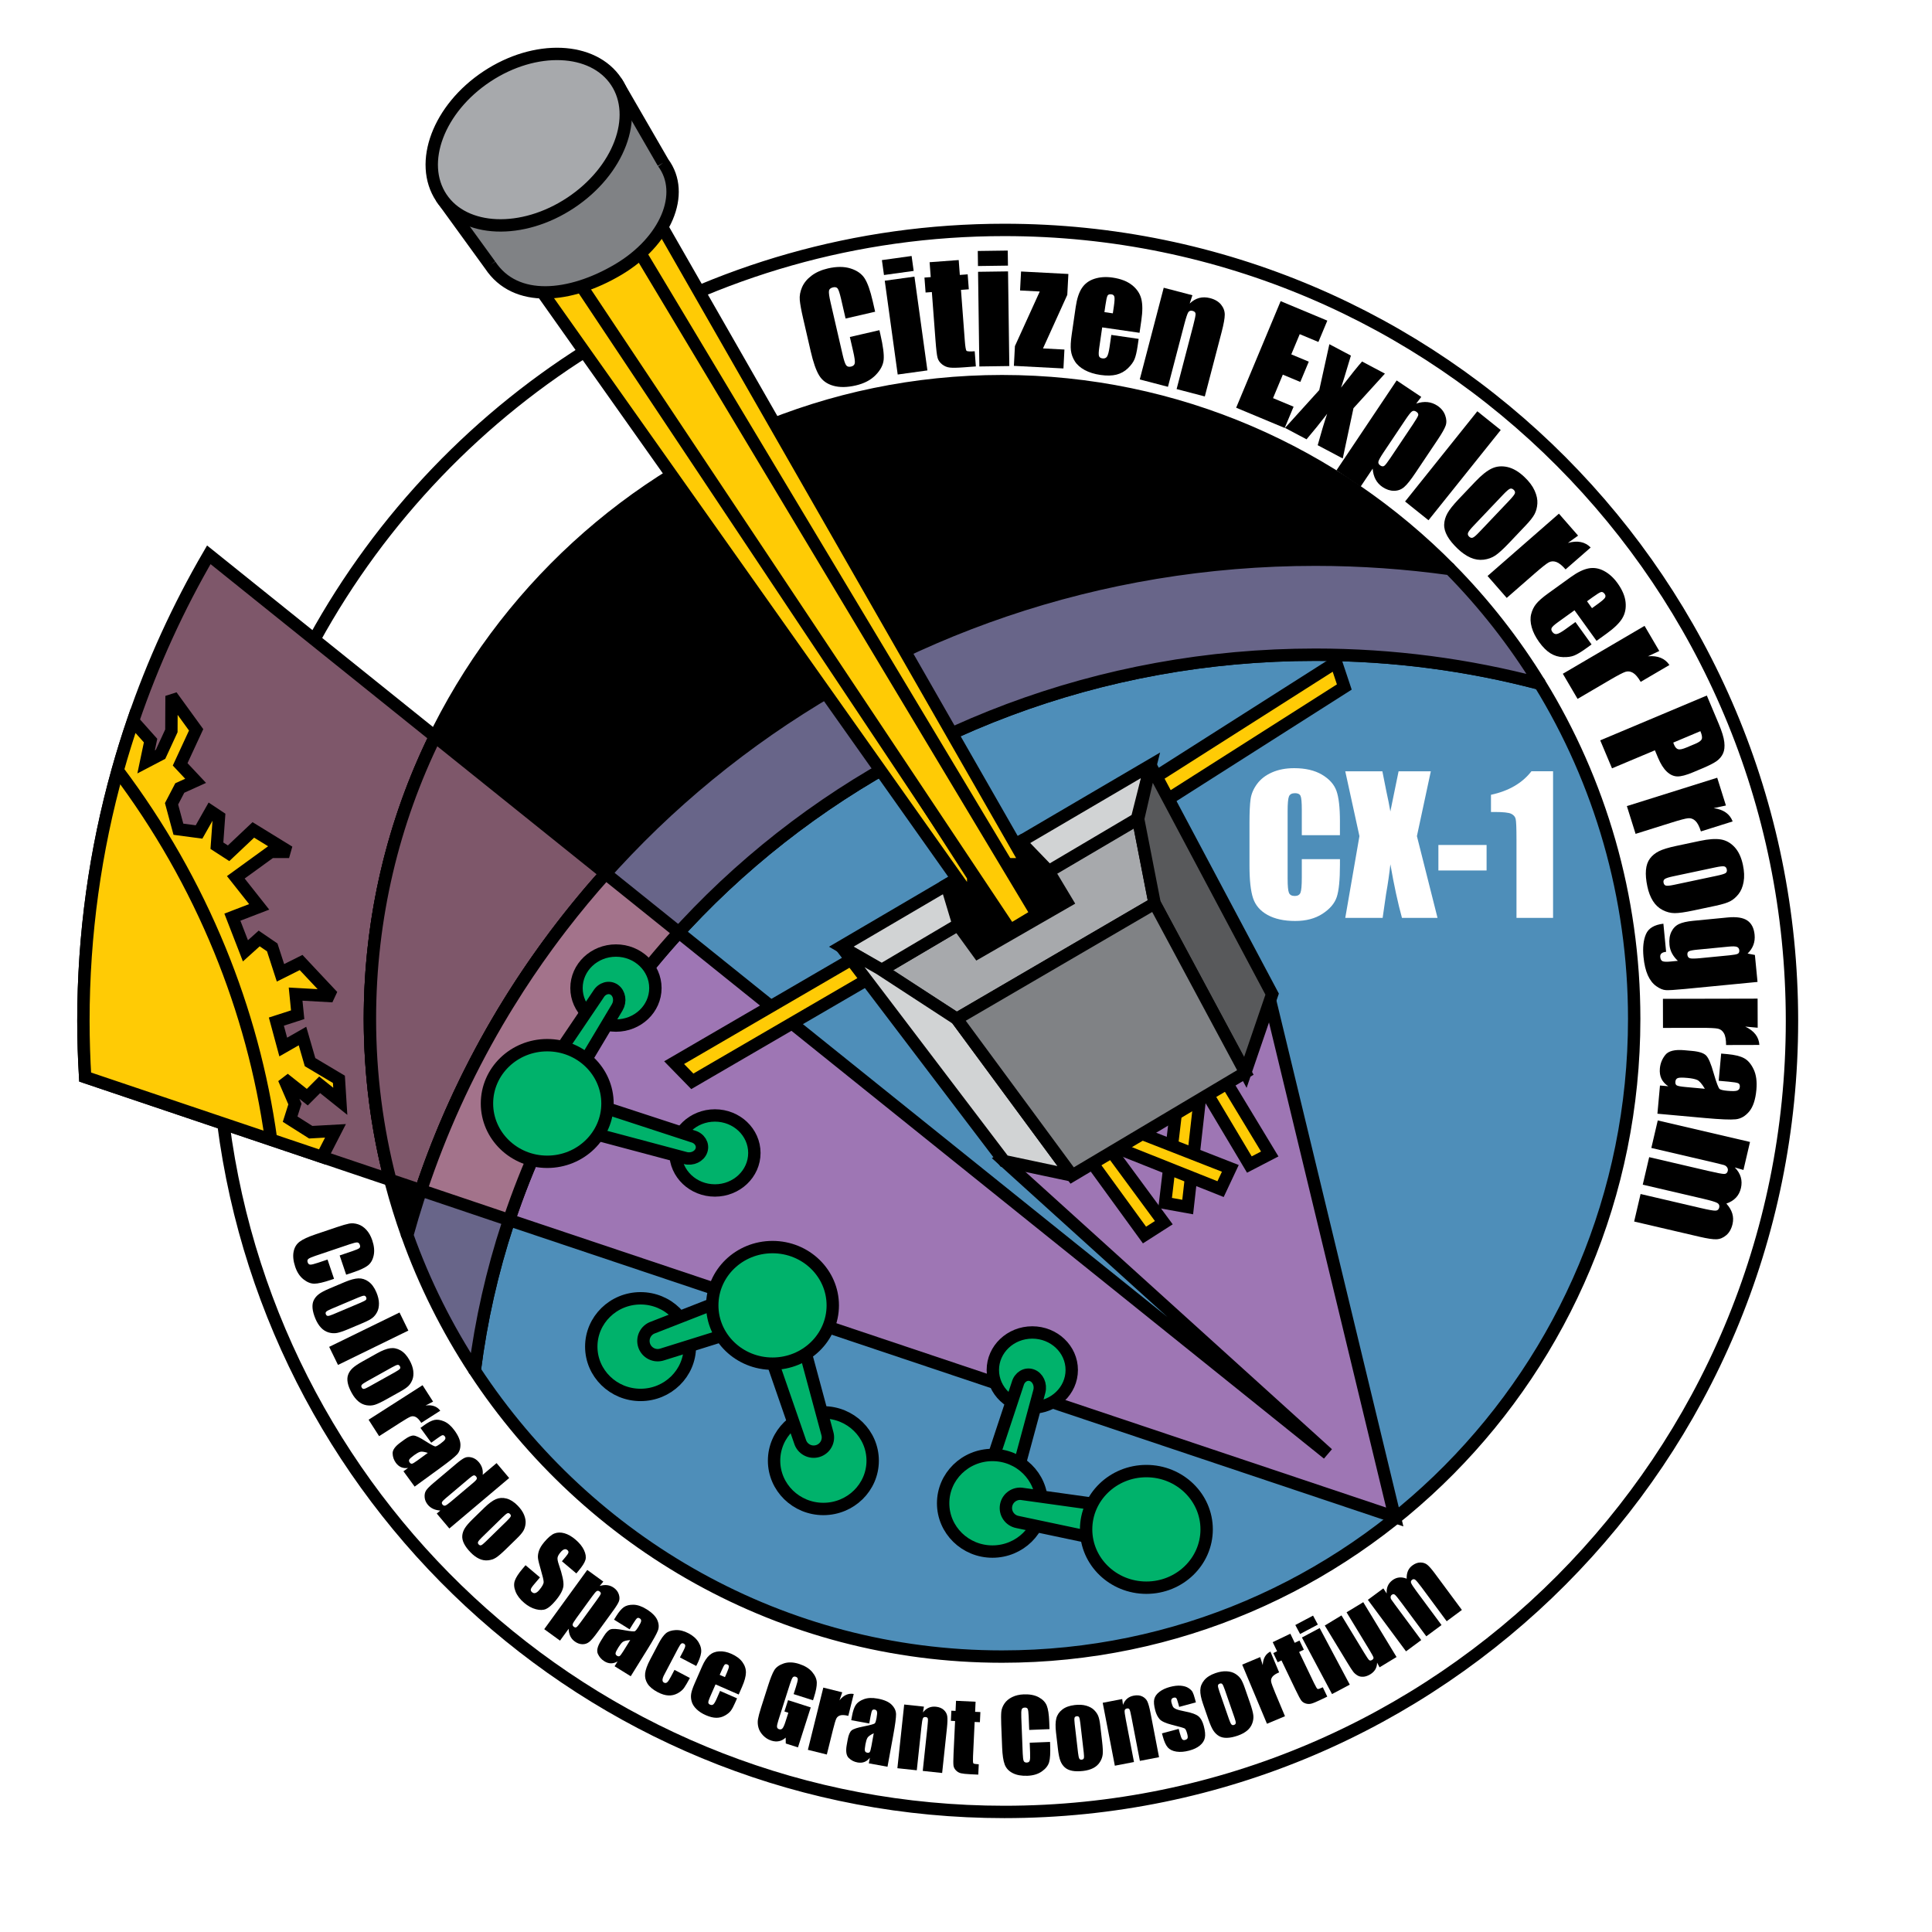 <?xml version="1.0" encoding="utf-8"?>
<!-- Generator: Adobe Illustrator 13.0.0, SVG Export Plug-In . SVG Version: 6.00 Build 14948)  -->
<!DOCTYPE svg PUBLIC "-//W3C//DTD SVG 1.0//EN" "http://www.w3.org/TR/2001/REC-SVG-20010904/DTD/svg10.dtd">
<svg version="1.0" id="Layer_1" xmlns="http://www.w3.org/2000/svg" xmlns:xlink="http://www.w3.org/1999/xlink" x="0px" y="0px"
	 width="192.756px" height="192.756px" viewBox="0 0 192.756 192.756" enable-background="new 0 0 192.756 192.756"
	 xml:space="preserve">
<g>
	<polygon fill-rule="evenodd" clip-rule="evenodd" fill="#FFFFFF" points="0,0 192.756,0 192.756,192.756 0,192.756 0,0 	"/>
	<path fill-rule="evenodd" clip-rule="evenodd" fill="#FFFFFF" d="M31.354,63.804c13.377-24.36,39.194-40.865,68.853-40.865
		c43.397,0,78.579,35.333,78.579,78.918c0,43.586-35.182,78.92-78.579,78.92c-39.939,0-72.918-29.928-77.921-68.67L31.354,63.804
		L31.354,63.804z"/>
	<path fill="none" stroke="#000000" stroke-width="1.234" stroke-miterlimit="2.613" d="M31.354,63.804
		c13.377-24.36,39.194-40.865,68.853-40.865c43.397,0,78.579,35.333,78.579,78.918c0,43.586-35.182,78.92-78.579,78.92
		c-39.939,0-72.918-29.928-77.921-68.67"/>
	
		<path fill-rule="evenodd" clip-rule="evenodd" fill="#7E576A" stroke="#000000" stroke-width="1.234" stroke-miterlimit="2.613" d="
		M31.354,63.804l-10.521-8.452c-3.039,5.22-5.581,10.766-7.563,16.573c-0.555,1.626-1.066,3.273-1.532,4.939
		c-2.224,7.949-3.417,16.331-3.417,24.993c0,1.881,0.062,3.746,0.173,5.6l13.791,4.65l4.761,1.605l4.745,1.6l0.338,0.115
		l6.812,2.297c-1.326-5.135-2.035-10.52-2.035-16.072c0-10.112,2.343-19.671,6.504-28.162L31.354,63.804L31.354,63.804z"/>
	
		<path fill-rule="evenodd" clip-rule="evenodd" fill="#4E8EB9" stroke="#000000" stroke-width="1.234" stroke-miterlimit="2.613" d="
		M99.976,165.277c34.831,0,63.068-28.486,63.068-63.625c0-12.267-3.445-23.721-9.407-33.438c-7.133-1.883-14.641-2.895-22.396-2.895
		c-43.173,0-78.782,31.177-83.877,71.424C58.655,153.938,78.001,165.277,99.976,165.277L99.976,165.277z"/>
	<path fill-rule="evenodd" clip-rule="evenodd" stroke="#000000" stroke-width="1.234" stroke-miterlimit="2.613" d="
		M99.976,38.027c-34.832,0-63.069,28.486-63.069,63.625c0,7.58,1.316,14.848,3.727,21.59C51.306,84.433,87.825,55.84,131.241,55.84
		c4.563,0,9.048,0.322,13.437,0.932C133.256,45.195,117.445,38.027,99.976,38.027L99.976,38.027z"/>
	
		<path fill-rule="evenodd" clip-rule="evenodd" fill="#FFCB05" stroke="#000000" stroke-width="1.234" stroke-miterlimit="2.613" d="
		M22.286,112.107l-13.791-4.65c-0.111-1.854-0.173-3.719-0.173-5.6c0-8.662,1.192-17.044,3.417-24.993
		c0.466-1.666,0.977-3.312,1.532-4.939l1.752,1.963l-0.446,2.125l1.44-0.753l1.082-2.343l0.016-3.484l2.453,3.381l-1.594,3.444
		l1.543,1.645l-1.58,0.715l-0.822,1.576l0.685,2.537l2.058,0.274l1.166-2.056l0.823,0.548l-0.206,2.879l1.166,0.754l2.469-2.331
		l3.565,2.194h-1.817l-3.497,2.536l2.331,2.948l-2.674,1.028l1.303,3.359l1.371-1.234l1.303,0.891l0.823,2.536l2.057-1.028
		l3.154,3.36l-3.702-0.207l0.205,2.057l-2.125,0.686l0.686,2.537l1.92-1.098l0.754,2.605l2.88,1.715l0.137,2.193l-2.057-1.646
		l-1.234,1.234l-2.331-1.85l1.097,2.535l-0.479,1.508l2.057,1.303l2.468-0.137l-1.335,2.602l-5.083-1.715L22.286,112.107
		L22.286,112.107z"/>
	<path fill-rule="evenodd" clip-rule="evenodd" fill="#FFCB05" d="M27.047,113.713c-0.911-6.59-2.65-12.928-5.103-18.923
		c-2.623-6.41-6.062-12.427-10.206-17.926L27.047,113.713L27.047,113.713z"/>
	<path fill="none" stroke="#000000" stroke-width="1.234" stroke-miterlimit="2.613" d="M27.047,113.713
		c-0.911-6.59-2.65-12.928-5.103-18.923c-2.623-6.41-6.062-12.427-10.206-17.926"/>
	
		<path fill-rule="evenodd" clip-rule="evenodd" fill="#7E576A" stroke="#000000" stroke-width="1.234" stroke-miterlimit="2.613" d="
		M36.907,101.652c0,5.553,0.709,10.938,2.035,16.072l3.06,1.031c3.92-11.764,10.247-22.478,18.42-31.599L43.411,73.491
		C39.25,81.981,36.907,91.54,36.907,101.652L36.907,101.652z"/>
	
		<path fill-rule="evenodd" clip-rule="evenodd" fill="#686589" stroke="#000000" stroke-width="1.234" stroke-miterlimit="2.613" d="
		M40.634,123.242c1.714,4.795,3.984,9.32,6.73,13.502c5.095-40.247,40.704-71.424,83.877-71.424c7.755,0,15.263,1.011,22.396,2.895
		c-2.55-4.156-5.559-7.995-8.959-11.442c-4.389-0.61-8.873-0.932-13.437-0.932C87.825,55.84,51.306,84.433,40.634,123.242
		L40.634,123.242z"/>
	
		<path fill-rule="evenodd" clip-rule="evenodd" fill="#9E76B4" stroke="#000000" stroke-width="1.234" stroke-miterlimit="2.613" d="
		M132.476,145.045L67.727,93.026c-7.529,8.257-13.35,17.991-16.931,28.696l88.358,29.627l-12.644-52.371l-26.535,16.658
		L132.476,145.045L132.476,145.045z"/>
	
		<path fill-rule="evenodd" clip-rule="evenodd" fill="#A3738B" stroke="#000000" stroke-width="1.234" stroke-miterlimit="2.613" d="
		M56.042,92.429c-0.015,0.019-0.029,0.038-0.043,0.056c-0.454,0.591-0.901,1.187-1.341,1.789c-0.005,0.008-0.011,0.016-0.018,0.024
		c-1.35,1.85-2.63,3.751-3.837,5.701c0,0-0.001,0-0.001,0c-0.4,0.646-0.792,1.299-1.177,1.955c-0.004,0.008-0.008,0.016-0.013,0.021
		c-3.091,5.287-5.651,10.902-7.609,16.781h0l8.795,2.967c3.581-10.705,9.402-20.439,16.931-28.696l-7.305-5.869
		C58.896,88.859,57.435,90.619,56.042,92.429L56.042,92.429z"/>
	
		<path fill-rule="evenodd" clip-rule="evenodd" fill="#00B26B" stroke="#000000" stroke-width="1.234" stroke-miterlimit="2.613" d="
		M106.928,136.682c0-2.066-1.763-3.742-3.936-3.742c-2.174,0-3.936,1.676-3.936,3.742c0,2.068,1.762,3.744,3.936,3.744
		C105.165,140.426,106.928,138.75,106.928,136.682L106.928,136.682z"/>
	
		<path fill-rule="evenodd" clip-rule="evenodd" fill="#00B26B" stroke="#000000" stroke-width="1.234" stroke-miterlimit="2.613" d="
		M101.089,148.455c-0.23,0.752-1.025,1.174-1.776,0.943s-1.173-1.023-0.942-1.775l3.164-9.559c0.183-0.684,0.814-1.066,1.41-0.857
		c0.597,0.209,0.932,0.932,0.749,1.613L101.089,148.455L101.089,148.455z"/>
	
		<path fill-rule="evenodd" clip-rule="evenodd" fill="#00B26B" stroke="#000000" stroke-width="1.234" stroke-miterlimit="2.613" d="
		M103.934,149.98c0-2.66-2.202-4.818-4.918-4.818c-2.717,0-4.919,2.158-4.919,4.818c0,2.662,2.203,4.82,4.919,4.82
		C101.731,154.801,103.934,152.643,103.934,149.98L103.934,149.98z"/>
	
		<path fill-rule="evenodd" clip-rule="evenodd" fill="#00B26B" stroke="#000000" stroke-width="1.234" stroke-miterlimit="2.613" d="
		M101.512,151.85c-0.772-0.146-1.277-0.893-1.13-1.662c0.147-0.771,0.892-1.277,1.663-1.129l9.407,1.311
		c0.8,0.184,1.324,1.107,1.172,2.064c-0.153,0.957-0.926,1.584-1.726,1.4L101.512,151.85L101.512,151.85L101.512,151.85z"/>
	
		<path fill-rule="evenodd" clip-rule="evenodd" fill="#00B26B" stroke="#000000" stroke-width="1.234" stroke-miterlimit="2.613" d="
		M120.387,152.586c0-3.211-2.692-5.816-6.013-5.816s-6.012,2.605-6.012,5.816c0,3.213,2.691,5.818,6.012,5.818
		S120.387,155.799,120.387,152.586L120.387,152.586z"/>
	
		<path fill-rule="evenodd" clip-rule="evenodd" fill="#00B26B" stroke="#000000" stroke-width="1.234" stroke-miterlimit="2.613" d="
		M68.828,134.352c0-2.662-2.202-4.82-4.918-4.82c-2.717,0-4.919,2.158-4.919,4.82s2.202,4.82,4.919,4.82
		C66.626,139.172,68.828,137.014,68.828,134.352L68.828,134.352z"/>
	
		<path fill-rule="evenodd" clip-rule="evenodd" fill="#00B26B" stroke="#000000" stroke-width="1.234" stroke-miterlimit="2.613" d="
		M87.067,145.732c0-2.662-2.202-4.82-4.919-4.82c-2.716,0-4.919,2.158-4.919,4.82c0,2.66,2.203,4.818,4.919,4.818
		C84.865,150.551,87.067,148.393,87.067,145.732L87.067,145.732z"/>
	
		<path fill-rule="evenodd" clip-rule="evenodd" fill="#00B26B" stroke="#000000" stroke-width="1.234" stroke-miterlimit="2.613" d="
		M82.545,143.014c0.22,0.754-0.213,1.543-0.968,1.762c-0.754,0.219-1.542-0.215-1.762-0.967l0,0l-3.108-8.975
		c-0.201-0.795,0.384-1.684,1.306-1.982s1.832,0.105,2.033,0.9L82.545,143.014L82.545,143.014z"/>
	
		<path fill-rule="evenodd" clip-rule="evenodd" fill="#00B26B" stroke="#000000" stroke-width="1.234" stroke-miterlimit="2.613" d="
		M66.067,135.135c-0.745,0.248-1.55-0.154-1.799-0.898s0.153-1.551,0.898-1.799l8.847-3.457c0.787-0.232,1.696,0.316,2.031,1.225
		c0.335,0.91-0.031,1.836-0.818,2.066L66.067,135.135L66.067,135.135z"/>
	
		<path fill-rule="evenodd" clip-rule="evenodd" fill="#00B26B" stroke="#000000" stroke-width="1.234" stroke-miterlimit="2.613" d="
		M83.086,130.238c0-3.213-2.691-5.816-6.012-5.816s-6.012,2.604-6.012,5.816s2.692,5.816,6.012,5.816S83.086,133.451,83.086,130.238
		L83.086,130.238z"/>
	
		<path fill-rule="evenodd" clip-rule="evenodd" fill="#00B26B" stroke="#000000" stroke-width="1.234" stroke-miterlimit="2.613" d="
		M75.263,115.031c0-2.068-1.762-3.742-3.936-3.742s-3.935,1.674-3.935,3.742c0,2.066,1.762,3.742,3.935,3.742
		S75.263,117.098,75.263,115.031L75.263,115.031z"/>
	
		<path fill-rule="evenodd" clip-rule="evenodd" fill="#00B26B" stroke="#000000" stroke-width="1.234" stroke-miterlimit="2.613" d="
		M65.389,98.578c0-2.067-1.762-3.742-3.935-3.742s-3.936,1.675-3.936,3.742c0,2.066,1.762,3.742,3.936,3.742
		S65.389,100.645,65.389,98.578L65.389,98.578z"/>
	
		<path fill-rule="evenodd" clip-rule="evenodd" fill="#00B26B" stroke="#000000" stroke-width="1.234" stroke-miterlimit="2.613" d="
		M56.458,109.078c-0.425,0.66-1.305,0.852-1.965,0.426c-0.66-0.424-0.852-1.305-0.426-1.965l5.637-8.344
		c0.361-0.607,1.073-0.807,1.59-0.443c0.517,0.361,0.644,1.148,0.283,1.756L56.458,109.078L56.458,109.078z"/>
	
		<path fill-rule="evenodd" clip-rule="evenodd" fill="#00B26B" stroke="#000000" stroke-width="1.234" stroke-miterlimit="2.613" d="
		M58.724,112.965c-0.75-0.227-1.176-1.02-0.949-1.771c0.228-0.752,1.021-1.176,1.772-0.949l9.573,3.131
		c0.683,0.18,1.069,0.811,0.862,1.406c-0.207,0.598-0.929,0.936-1.611,0.754L58.724,112.965L58.724,112.965z"/>
	
		<path fill-rule="evenodd" clip-rule="evenodd" fill="#00B26B" stroke="#000000" stroke-width="1.234" stroke-miterlimit="2.613" d="
		M60.609,110.096c0-3.213-2.691-5.818-6.012-5.818s-6.012,2.605-6.012,5.818c0,3.211,2.692,5.816,6.012,5.816
		S60.609,113.307,60.609,110.096L60.609,110.096z"/>
	<path fill-rule="evenodd" clip-rule="evenodd" d="M87.313,31.101l-2.949,0.68l-0.45-1.954c-0.132-0.569-0.246-0.917-0.341-1.042
		c-0.095-0.125-0.25-0.163-0.464-0.114c-0.243,0.056-0.377,0.177-0.403,0.362c-0.026,0.186,0.026,0.563,0.158,1.132l1.203,5.217
		c0.126,0.546,0.24,0.895,0.344,1.046c0.104,0.151,0.271,0.2,0.499,0.146c0.22-0.05,0.343-0.166,0.374-0.348
		c0.029-0.181-0.027-0.58-0.169-1.196l-0.325-1.408l2.949-0.68l0.1,0.435c0.269,1.163,0.375,2.006,0.322,2.529
		c-0.054,0.524-0.323,1.032-0.808,1.524c-0.484,0.493-1.142,0.835-1.973,1.026c-0.864,0.2-1.611,0.209-2.242,0.03
		c-0.631-0.178-1.102-0.52-1.409-1.024c-0.309-0.504-0.59-1.307-0.844-2.409l-0.755-3.277c-0.188-0.813-0.3-1.427-0.337-1.844
		c-0.037-0.417,0.041-0.844,0.231-1.282c0.192-0.437,0.509-0.821,0.952-1.152c0.443-0.331,0.984-0.57,1.624-0.717
		c0.869-0.2,1.624-0.198,2.266,0.005c0.642,0.204,1.109,0.534,1.401,0.99c0.292,0.456,0.559,1.209,0.801,2.26L87.313,31.101
		L87.313,31.101z"/>
	<path fill-rule="evenodd" clip-rule="evenodd" d="M90.951,25.54l0.206,1.489l-2.963,0.41l-0.206-1.488L90.951,25.54L90.951,25.54z
		 M91.235,27.598l1.293,9.358l-2.964,0.41l-1.292-9.358L91.235,27.598L91.235,27.598z"/>
	<path fill-rule="evenodd" clip-rule="evenodd" d="M95.651,25.945l0.111,1.485l0.783-0.059l0.113,1.492l-0.782,0.059l0.38,5.044
		c0.046,0.622,0.104,0.966,0.175,1.033c0.07,0.066,0.342,0.082,0.816,0.046l0.114,1.513l-1.169,0.088
		c-0.661,0.05-1.134,0.059-1.42,0.028c-0.287-0.031-0.544-0.137-0.774-0.317c-0.23-0.18-0.38-0.395-0.453-0.644
		c-0.072-0.25-0.143-0.846-0.213-1.788l-0.361-4.786l-0.625,0.046l-0.113-1.492l0.625-0.047l-0.111-1.485L95.651,25.945
		L95.651,25.945z"/>
	<path fill-rule="evenodd" clip-rule="evenodd" d="M100.543,24.999l0.021,1.502l-2.991,0.041l-0.02-1.502L100.543,24.999
		L100.543,24.999z M100.572,27.076l0.128,9.445l-2.99,0.042l-0.129-9.445L100.572,27.076L100.572,27.076z"/>
	<polygon fill-rule="evenodd" clip-rule="evenodd" points="106.593,27.334 106.483,29.421 104.06,34.762 106.198,34.874 
		106.1,36.761 101.155,36.502 101.259,34.53 103.738,29.083 101.771,28.981 101.871,27.087 106.593,27.334 	"/>
	<path fill-rule="evenodd" clip-rule="evenodd" d="M110.188,31.14l0.1-0.684c0.075-0.526,0.146-0.847,0.212-0.961
		s0.197-0.157,0.396-0.128c0.162,0.023,0.258,0.11,0.29,0.26c0.031,0.15,0.012,0.467-0.058,0.951l-0.1,0.684L110.188,31.14
		L110.188,31.14z M113.873,31.959c0.132-0.907,0.129-1.626-0.01-2.158c-0.139-0.531-0.448-0.986-0.93-1.364
		c-0.48-0.378-1.125-0.625-1.933-0.743c-0.66-0.095-1.262-0.056-1.806,0.12c-0.545,0.175-0.963,0.484-1.255,0.926
		c-0.293,0.442-0.498,1.072-0.616,1.888l-0.396,2.729c-0.102,0.697-0.129,1.235-0.081,1.612c0.046,0.378,0.177,0.738,0.393,1.08
		c0.214,0.341,0.542,0.631,0.982,0.87c0.441,0.238,0.965,0.401,1.573,0.49c0.627,0.091,1.16,0.08,1.601-0.033
		c0.44-0.113,0.822-0.327,1.145-0.641c0.321-0.314,0.542-0.621,0.66-0.918s0.22-0.737,0.304-1.316l0.101-0.691l-2.729-0.396
		l-0.178,1.232c-0.068,0.465-0.151,0.774-0.248,0.927c-0.098,0.153-0.256,0.214-0.474,0.182c-0.177-0.025-0.286-0.104-0.33-0.237
		c-0.044-0.132-0.035-0.41,0.027-0.833l0.293-2.022l3.726,0.541L113.873,31.959L113.873,31.959z"/>
	<path fill-rule="evenodd" clip-rule="evenodd" d="M118.967,29.456l-0.27,0.829c0.291-0.281,0.606-0.466,0.945-0.556
		c0.338-0.09,0.7-0.084,1.086,0.016c0.482,0.125,0.848,0.341,1.096,0.647c0.247,0.305,0.37,0.64,0.37,1.004
		c-0.001,0.365-0.106,0.946-0.314,1.744l-1.676,6.413l-2.813-0.735l1.655-6.336c0.164-0.626,0.243-1.015,0.237-1.165
		c-0.006-0.15-0.104-0.25-0.294-0.3c-0.199-0.052-0.346-0.004-0.438,0.142c-0.093,0.147-0.229,0.563-0.408,1.25l-1.616,6.183
		l-2.813-0.735l2.391-9.149L118.967,29.456L118.967,29.456z"/>
	<polygon fill-rule="evenodd" clip-rule="evenodd" points="127.77,30.046 132.427,31.989 131.538,34.118 129.674,33.34 
		128.832,35.356 130.577,36.084 129.732,38.107 127.987,37.379 127.011,39.721 129.061,40.577 128.175,42.699 123.332,40.678 
		127.77,30.046 	"/>
	<path fill-rule="evenodd" clip-rule="evenodd" d="M138.174,37.277l-3.138,3.449l-1.07,5.016l-2.499-1.323
		c0.336-1.228,0.649-2.271,0.942-3.131c-0.694,0.902-1.379,1.749-2.055,2.542l-2.148-1.138l3.416-3.775l1.009-4.576l2.149,1.138
		c-0.56,1.885-0.889,2.952-0.987,3.197c1.001-1.293,1.7-2.163,2.1-2.608L138.174,37.277L138.174,37.277z"/>
	<path fill-rule="evenodd" clip-rule="evenodd" d="M138.702,45.718c-0.28,0.418-0.477,0.67-0.587,0.754
		c-0.111,0.084-0.245,0.074-0.4-0.03c-0.159-0.107-0.224-0.236-0.191-0.387c0.032-0.153,0.208-0.465,0.525-0.939l2.178-3.252
		c0.304-0.455,0.519-0.727,0.645-0.815c0.127-0.088,0.27-0.08,0.429,0.027c0.163,0.109,0.229,0.228,0.194,0.355
		c-0.033,0.128-0.213,0.435-0.538,0.921L138.702,45.718L138.702,45.718z M139.344,37.957l-6.008,8.974l2.415,1.617l1.201-1.793
		c0.029,0.412,0.127,0.771,0.291,1.078c0.165,0.306,0.396,0.56,0.695,0.759c0.375,0.25,0.754,0.376,1.138,0.376
		s0.72-0.122,1.007-0.365c0.287-0.243,0.671-0.724,1.15-1.442l2.215-3.306c0.419-0.626,0.681-1.09,0.787-1.395
		c0.105-0.305,0.089-0.648-0.052-1.03c-0.139-0.382-0.396-0.699-0.771-0.949c-0.307-0.205-0.637-0.326-0.987-0.362
		c-0.352-0.036-0.728,0.013-1.131,0.148l0.507-0.666L139.344,37.957L139.344,37.957z"/>
	<polygon fill-rule="evenodd" clip-rule="evenodd" points="149.729,42.903 142.521,51.905 140.185,50.034 147.393,41.033 
		149.729,42.903 	"/>
	<path fill-rule="evenodd" clip-rule="evenodd" d="M147.559,53.117c-0.281,0.295-0.483,0.469-0.609,0.521
		c-0.126,0.053-0.251,0.02-0.376-0.099c-0.122-0.116-0.157-0.243-0.104-0.382c0.052-0.138,0.231-0.37,0.539-0.692l2.936-3.091
		c0.334-0.351,0.564-0.553,0.693-0.605c0.13-0.053,0.257-0.02,0.382,0.099c0.125,0.119,0.163,0.243,0.114,0.371
		c-0.05,0.128-0.24,0.368-0.573,0.719L147.559,53.117L147.559,53.117z M153.105,51.292c0.158-0.303,0.251-0.652,0.278-1.05
		c0.026-0.397-0.063-0.826-0.271-1.288c-0.206-0.46-0.546-0.915-1.02-1.364c-0.562-0.535-1.127-0.866-1.693-0.994
		c-0.566-0.127-1.089-0.079-1.567,0.147c-0.479,0.226-1.022,0.659-1.629,1.298l-1.664,1.751c-0.554,0.584-0.931,1.058-1.13,1.42
		c-0.2,0.363-0.307,0.731-0.323,1.106c-0.016,0.375,0.092,0.766,0.32,1.171c0.229,0.406,0.577,0.83,1.043,1.272
		c0.417,0.396,0.842,0.688,1.273,0.878c0.433,0.188,0.869,0.255,1.312,0.2c0.442-0.056,0.831-0.198,1.166-0.425
		c0.335-0.227,0.795-0.648,1.379-1.263l1.594-1.679C152.638,51.988,152.947,51.593,153.105,51.292L153.105,51.292z"/>
	<path fill-rule="evenodd" clip-rule="evenodd" d="M157.446,53.439l-1.014,0.731c0.95-0.269,1.706-0.117,2.27,0.454l-2.504,2.186
		c-0.35-0.4-0.66-0.648-0.931-0.743c-0.271-0.095-0.521-0.081-0.75,0.043s-0.69,0.488-1.385,1.094l-2.806,2.45l-1.912-2.188
		l7.119-6.217L157.446,53.439L157.446,53.439z"/>
	<path fill-rule="evenodd" clip-rule="evenodd" d="M158.337,59.987l0.561-0.403c0.432-0.312,0.711-0.483,0.838-0.515
		c0.128-0.033,0.25,0.033,0.367,0.196c0.096,0.132,0.101,0.262,0.015,0.389c-0.086,0.126-0.327,0.333-0.725,0.619l-0.56,0.403
		L158.337,59.987L158.337,59.987z M160.308,63.202c0.743-0.536,1.258-1.037,1.543-1.506c0.285-0.468,0.396-1.006,0.334-1.614
		s-0.332-1.243-0.808-1.903c-0.39-0.541-0.836-0.946-1.341-1.215c-0.504-0.269-1.016-0.354-1.537-0.257
		c-0.521,0.097-1.115,0.387-1.784,0.869l-2.234,1.61c-0.572,0.411-0.978,0.765-1.216,1.062c-0.239,0.296-0.406,0.64-0.503,1.031
		s-0.077,0.828,0.058,1.31c0.134,0.481,0.382,0.971,0.74,1.469c0.37,0.513,0.748,0.89,1.135,1.127
		c0.388,0.238,0.806,0.364,1.256,0.376c0.449,0.013,0.822-0.041,1.118-0.163c0.297-0.122,0.682-0.354,1.157-0.695l0.565-0.407
		l-1.61-2.235l-1.009,0.727c-0.382,0.275-0.661,0.43-0.838,0.466c-0.179,0.037-0.332-0.035-0.461-0.214
		c-0.104-0.144-0.123-0.277-0.059-0.4c0.065-0.124,0.271-0.31,0.617-0.56l1.657-1.193l2.198,3.051L160.308,63.202L160.308,63.202z"
		/>
	<path fill-rule="evenodd" clip-rule="evenodd" d="M165.547,64.949l-1.132,0.53c0.983-0.087,1.697,0.203,2.144,0.869l-2.867,1.681
		c-0.269-0.459-0.527-0.761-0.775-0.904c-0.248-0.144-0.496-0.176-0.744-0.097s-0.77,0.351-1.563,0.816l-3.215,1.884l-1.47-2.506
		l8.153-4.779L165.547,64.949L165.547,64.949z"/>
	<path fill-rule="evenodd" clip-rule="evenodd" d="M169.784,73.736c-0.062,0.162-0.275,0.318-0.638,0.471l-0.876,0.368
		c-0.394,0.166-0.673,0.225-0.839,0.178c-0.165-0.048-0.302-0.199-0.41-0.456c-0.024-0.057-0.051-0.127-0.08-0.208l2.707-1.14
		C169.802,73.312,169.847,73.574,169.784,73.736L169.784,73.736z M159.656,73.866l1.175,2.792l4.279-1.8l0.315,0.75
		c0.257,0.61,0.548,1.069,0.873,1.378c0.324,0.308,0.673,0.467,1.045,0.478c0.371,0.01,0.897-0.128,1.578-0.415l0.922-0.388
		c0.668-0.281,1.145-0.525,1.431-0.73c0.285-0.206,0.496-0.459,0.634-0.758c0.137-0.3,0.178-0.679,0.126-1.138
		c-0.053-0.459-0.239-1.069-0.56-1.83l-1.184-2.812L159.656,73.866L159.656,73.866z"/>
	<path fill-rule="evenodd" clip-rule="evenodd" d="M172.196,80.365l-1.222,0.263c0.977,0.135,1.608,0.577,1.894,1.326l-3.169,0.996
		c-0.159-0.508-0.343-0.859-0.553-1.054c-0.21-0.196-0.444-0.283-0.704-0.262c-0.26,0.021-0.828,0.17-1.706,0.446l-3.553,1.115
		l-0.87-2.771l9.013-2.83L172.196,80.365L172.196,80.365z"/>
	<path fill-rule="evenodd" clip-rule="evenodd" d="M167.023,88.278c-0.397,0.084-0.664,0.112-0.797,0.084
		c-0.134-0.028-0.219-0.126-0.254-0.294c-0.035-0.164,0.009-0.288,0.13-0.373c0.122-0.084,0.4-0.173,0.837-0.266l4.169-0.884
		c0.474-0.101,0.778-0.136,0.914-0.106c0.137,0.03,0.223,0.129,0.259,0.298c0.035,0.168-0.004,0.292-0.117,0.37
		c-0.112,0.078-0.406,0.167-0.88,0.268L167.023,88.278L167.023,88.278z M172.628,89.915c0.302-0.16,0.576-0.396,0.823-0.708
		s0.417-0.717,0.507-1.213c0.091-0.497,0.068-1.063-0.066-1.701c-0.162-0.759-0.439-1.352-0.833-1.777
		c-0.395-0.426-0.854-0.681-1.375-0.766c-0.523-0.085-1.216-0.036-2.078,0.146l-2.362,0.501c-0.787,0.167-1.366,0.343-1.735,0.53
		c-0.37,0.186-0.667,0.428-0.893,0.729c-0.225,0.3-0.358,0.682-0.399,1.146s0.006,1.01,0.139,1.638
		c0.119,0.562,0.303,1.044,0.552,1.444c0.25,0.4,0.572,0.703,0.969,0.908c0.396,0.205,0.796,0.309,1.201,0.311
		c0.404,0.002,1.021-0.084,1.851-0.26l2.265-0.48C171.847,90.223,172.326,90.073,172.628,89.915L172.628,89.915z"/>
	<path fill-rule="evenodd" clip-rule="evenodd" d="M169.65,95.594c-0.535,0.051-0.88,0.056-1.036,0.013
		c-0.155-0.043-0.243-0.16-0.262-0.351c-0.016-0.167,0.035-0.283,0.154-0.347c0.119-0.064,0.389-0.117,0.81-0.158l3.166-0.307
		c0.396-0.039,0.665-0.03,0.808,0.026c0.143,0.056,0.223,0.168,0.239,0.335c0.017,0.172-0.033,0.289-0.146,0.35
		c-0.115,0.062-0.388,0.113-0.817,0.155L169.65,95.594L169.65,95.594z M175.086,95.276l-0.729-0.139
		c0.269-0.262,0.462-0.55,0.578-0.861c0.117-0.313,0.157-0.651,0.122-1.014c-0.064-0.664-0.309-1.139-0.731-1.425
		s-1.081-0.387-1.974-0.3l-3.417,0.332c-0.626,0.06-1.102,0.169-1.429,0.326s-0.578,0.414-0.753,0.771
		c-0.175,0.356-0.238,0.794-0.188,1.315c0.029,0.3,0.115,0.583,0.256,0.847c0.142,0.263,0.334,0.508,0.578,0.735l-0.709,0.068
		c-0.406,0.04-0.678,0.029-0.813-0.029c-0.137-0.06-0.214-0.2-0.235-0.419c-0.03-0.306,0.165-0.479,0.586-0.519l-0.272-2.807
		c-0.905,0.106-1.484,0.454-1.738,1.042c-0.254,0.588-0.336,1.343-0.247,2.265c0.073,0.75,0.217,1.363,0.432,1.84
		c0.215,0.479,0.496,0.84,0.843,1.086c0.348,0.246,0.664,0.379,0.953,0.396c0.288,0.018,0.921-0.02,1.9-0.115l7.249-0.703
		L175.086,95.276L175.086,95.276z"/>
	<path fill-rule="evenodd" clip-rule="evenodd" d="M175.365,102.537l-1.244-0.113c0.892,0.42,1.363,1.029,1.412,1.83l-3.321,0.008
		c-0.001-0.533-0.072-0.924-0.214-1.172c-0.143-0.25-0.34-0.402-0.595-0.459c-0.254-0.057-0.841-0.084-1.761-0.082l-3.725,0.006
		l-0.006-2.902l9.446-0.02L175.365,102.537L175.365,102.537z"/>
	<path fill-rule="evenodd" clip-rule="evenodd" d="M168.158,108.451c-0.473-0.043-0.762-0.098-0.869-0.162s-0.153-0.188-0.136-0.369
		c0.017-0.191,0.1-0.312,0.249-0.363c0.148-0.053,0.467-0.057,0.954-0.012c0.425,0.039,0.748,0.105,0.968,0.199
		c0.22,0.096,0.477,0.389,0.769,0.883L168.158,108.451L168.158,108.451z M172.454,107.916c0.524,0.047,0.849,0.102,0.971,0.16
		s0.175,0.188,0.156,0.383c-0.016,0.172-0.102,0.287-0.259,0.348s-0.482,0.068-0.974,0.023c-0.391-0.035-0.647-0.092-0.768-0.17
		c-0.121-0.078-0.324-0.609-0.61-1.592c-0.259-0.92-0.505-1.504-0.74-1.75c-0.235-0.248-0.704-0.404-1.406-0.467l-0.773-0.07
		c-0.95-0.086-1.584,0.068-1.901,0.467c-0.317,0.396-0.499,0.848-0.545,1.354c-0.035,0.387,0.018,0.729,0.156,1.021
		c0.14,0.295,0.368,0.545,0.686,0.752l-0.83-0.074l-0.256,2.814l4.721,0.428c1.557,0.141,2.589,0.184,3.097,0.129
		c0.509-0.055,0.955-0.316,1.342-0.781s0.625-1.188,0.714-2.166c0.073-0.816-0.017-1.494-0.271-2.031
		c-0.255-0.539-0.572-0.91-0.953-1.115c-0.381-0.207-0.934-0.342-1.66-0.408l-0.63-0.057l-0.247,2.715L172.454,107.916
		L172.454,107.916z"/>
	<path fill-rule="evenodd" clip-rule="evenodd" d="M173.944,116.727l-0.864-0.252c0.294,0.299,0.493,0.621,0.595,0.965
		s0.107,0.709,0.018,1.098c-0.177,0.756-0.661,1.271-1.454,1.543c0.289,0.32,0.486,0.648,0.59,0.988
		c0.103,0.338,0.111,0.689,0.027,1.055c-0.113,0.48-0.321,0.852-0.626,1.113c-0.305,0.26-0.635,0.396-0.989,0.406
		c-0.354,0.012-0.91-0.072-1.666-0.248l-6.535-1.523l0.641-2.746l5.996,1.398c0.789,0.186,1.283,0.271,1.482,0.262
		s0.321-0.113,0.367-0.309c0.047-0.201-0.015-0.354-0.186-0.453c-0.171-0.104-0.653-0.246-1.446-0.432l-5.996-1.398l0.641-2.744
		l5.842,1.361c0.906,0.213,1.454,0.316,1.644,0.314s0.309-0.104,0.355-0.305c0.029-0.127,0.007-0.244-0.068-0.355
		s-0.179-0.188-0.312-0.229s-0.422-0.113-0.865-0.217l-6.381-1.488l0.641-2.744l9.204,2.146L173.944,116.727L173.944,116.727z"/>
	<path fill-rule="evenodd" clip-rule="evenodd" d="M34.537,127.178l-0.649-1.922l1.288-0.436c0.374-0.127,0.601-0.227,0.68-0.299
		c0.079-0.072,0.095-0.178,0.047-0.318c-0.054-0.158-0.144-0.238-0.271-0.244c-0.127-0.004-0.377,0.057-0.752,0.184l-3.433,1.158
		c-0.359,0.123-0.587,0.223-0.682,0.303c-0.096,0.078-0.118,0.193-0.067,0.344c0.048,0.143,0.134,0.217,0.259,0.225
		c0.125,0.006,0.389-0.059,0.794-0.195l0.927-0.312l0.649,1.922l-0.287,0.098c-0.764,0.258-1.324,0.387-1.68,0.387
		c-0.356,0-0.717-0.145-1.082-0.434c-0.366-0.289-0.64-0.703-0.823-1.246c-0.19-0.562-0.245-1.061-0.165-1.494
		c0.081-0.436,0.282-0.771,0.602-1.012c0.321-0.242,0.843-0.484,1.568-0.729l2.159-0.729c0.533-0.182,0.939-0.297,1.217-0.352
		c0.279-0.053,0.572-0.029,0.88,0.068s0.586,0.283,0.836,0.555c0.25,0.273,0.445,0.619,0.586,1.037
		c0.191,0.564,0.239,1.068,0.145,1.512s-0.286,0.777-0.574,1.004c-0.288,0.225-0.778,0.455-1.469,0.688L34.537,127.178
		L34.537,127.178z"/>
	<path fill-rule="evenodd" clip-rule="evenodd" d="M33.236,131.131c-0.254,0.107-0.427,0.16-0.519,0.158s-0.16-0.055-0.205-0.16
		c-0.044-0.105-0.031-0.193,0.039-0.264s0.243-0.164,0.521-0.283l2.659-1.123c0.303-0.127,0.5-0.191,0.593-0.188
		c0.094,0.002,0.163,0.057,0.208,0.162c0.045,0.107,0.035,0.193-0.029,0.26c-0.065,0.064-0.249,0.162-0.55,0.289L33.236,131.131
		L33.236,131.131z M37.164,131.482c0.18-0.143,0.333-0.334,0.459-0.572s0.188-0.527,0.186-0.865
		c-0.002-0.34-0.088-0.711-0.258-1.113c-0.203-0.48-0.463-0.834-0.779-1.062c-0.317-0.23-0.654-0.338-1.012-0.326
		s-0.811,0.133-1.358,0.365l-1.509,0.637c-0.501,0.211-0.862,0.402-1.085,0.574c-0.223,0.17-0.39,0.369-0.501,0.596
		c-0.112,0.227-0.153,0.496-0.124,0.809s0.127,0.666,0.295,1.062c0.15,0.355,0.334,0.648,0.553,0.879
		c0.217,0.23,0.47,0.389,0.759,0.473c0.288,0.084,0.567,0.1,0.837,0.049c0.27-0.051,0.67-0.189,1.2-0.412l1.443-0.611
		C36.686,131.787,36.984,131.627,37.164,131.482L37.164,131.482z"/>
	<polygon fill-rule="evenodd" clip-rule="evenodd" points="40.741,132.752 33.723,136.18 32.842,134.377 39.86,130.949 
		40.741,132.752 	"/>
	<path fill-rule="evenodd" clip-rule="evenodd" d="M36.805,138.355c-0.241,0.137-0.408,0.207-0.498,0.215
		c-0.091,0.01-0.165-0.037-0.221-0.139c-0.055-0.098-0.051-0.186,0.01-0.264s0.224-0.191,0.487-0.338l2.521-1.406
		c0.286-0.16,0.476-0.244,0.569-0.252c0.093-0.008,0.167,0.039,0.224,0.139c0.056,0.102,0.056,0.188-0.001,0.26
		c-0.057,0.072-0.229,0.189-0.515,0.35L36.805,138.355L36.805,138.355z M40.748,138.279c0.163-0.162,0.294-0.369,0.394-0.621
		c0.099-0.25,0.129-0.543,0.09-0.881c-0.039-0.336-0.166-0.695-0.378-1.076c-0.254-0.455-0.551-0.779-0.89-0.973
		c-0.34-0.193-0.687-0.264-1.042-0.213c-0.354,0.051-0.791,0.221-1.31,0.51l-1.431,0.799c-0.474,0.264-0.812,0.494-1.015,0.688
		c-0.203,0.195-0.348,0.41-0.434,0.648c-0.086,0.236-0.098,0.51-0.036,0.816c0.063,0.307,0.2,0.648,0.41,1.023
		c0.188,0.338,0.403,0.609,0.644,0.814c0.242,0.205,0.51,0.334,0.806,0.387c0.296,0.051,0.575,0.037,0.838-0.043
		s0.645-0.26,1.147-0.541l1.368-0.764C40.305,138.633,40.584,138.441,40.748,138.279L40.748,138.279z"/>
	<path fill-rule="evenodd" clip-rule="evenodd" d="M43.208,139.84l-0.748,0.387c0.658-0.086,1.146,0.088,1.466,0.52l-1.895,1.213
		c-0.193-0.299-0.375-0.494-0.545-0.582c-0.171-0.088-0.339-0.104-0.505-0.043c-0.166,0.059-0.509,0.256-1.031,0.592l-2.126,1.359
		l-1.049-1.639l5.384-3.445L43.208,139.84L43.208,139.84z"/>
	<path fill-rule="evenodd" clip-rule="evenodd" d="M41.619,145.73c-0.26,0.189-0.431,0.291-0.514,0.305
		c-0.083,0.016-0.16-0.027-0.232-0.125c-0.076-0.105-0.087-0.203-0.035-0.295c0.052-0.092,0.212-0.234,0.479-0.43
		c0.234-0.17,0.428-0.281,0.583-0.332c0.154-0.051,0.415-0.016,0.783,0.102L41.619,145.73L41.619,145.73z M43.571,143.545
		c0.288-0.211,0.477-0.328,0.564-0.352c0.087-0.023,0.17,0.018,0.248,0.123c0.068,0.094,0.076,0.191,0.023,0.291
		c-0.052,0.1-0.214,0.248-0.484,0.445c-0.216,0.156-0.372,0.242-0.469,0.258c-0.096,0.014-0.435-0.164-1.014-0.533
		c-0.539-0.346-0.923-0.531-1.153-0.551c-0.229-0.02-0.538,0.111-0.925,0.393l-0.425,0.311c-0.522,0.381-0.777,0.742-0.764,1.084
		c0.012,0.342,0.12,0.65,0.32,0.928c0.153,0.209,0.331,0.357,0.534,0.443c0.203,0.084,0.432,0.107,0.686,0.07l-0.459,0.334
		l1.116,1.531l2.596-1.891c0.855-0.623,1.4-1.061,1.634-1.314s0.347-0.586,0.339-0.992c-0.009-0.408-0.207-0.879-0.595-1.41
		c-0.324-0.445-0.67-0.746-1.039-0.902c-0.37-0.156-0.696-0.203-0.98-0.137s-0.626,0.244-1.026,0.535l-0.348,0.254l1.076,1.477
		L43.571,143.545L43.571,143.545z"/>
	<path fill-rule="evenodd" clip-rule="evenodd" d="M44.972,149.83c-0.272,0.229-0.458,0.357-0.554,0.385s-0.186-0.006-0.267-0.102
		c-0.07-0.086-0.087-0.168-0.049-0.25s0.157-0.207,0.356-0.375l2.396-2.021c0.191-0.162,0.328-0.25,0.409-0.266
		c0.082-0.018,0.159,0.02,0.234,0.107c0.076,0.092,0.097,0.178,0.061,0.26c-0.035,0.084-0.143,0.201-0.322,0.352L44.972,149.83
		L44.972,149.83z M49.544,145.975l-1.386,1.168c0.027-0.236,0.009-0.461-0.054-0.67s-0.173-0.406-0.328-0.59
		c-0.201-0.238-0.435-0.395-0.698-0.467c-0.264-0.07-0.496-0.064-0.693,0.021c-0.198,0.084-0.484,0.285-0.86,0.602l-2.29,1.932
		c-0.362,0.305-0.602,0.549-0.722,0.73c-0.12,0.184-0.168,0.41-0.146,0.684c0.021,0.271,0.129,0.521,0.324,0.754
		c0.145,0.172,0.322,0.305,0.527,0.4c0.207,0.096,0.443,0.152,0.711,0.17l-0.354,0.299l1.256,1.49l5.97-5.035L49.544,145.975
		L49.544,145.975z"/>
	<path fill-rule="evenodd" clip-rule="evenodd" d="M48.434,153.83c-0.198,0.193-0.34,0.305-0.425,0.338
		c-0.086,0.031-0.169,0.006-0.25-0.076c-0.078-0.082-0.098-0.166-0.059-0.258c0.039-0.092,0.166-0.244,0.382-0.453l2.066-2.014
		c0.234-0.23,0.396-0.359,0.483-0.391c0.088-0.033,0.172-0.008,0.253,0.076c0.081,0.082,0.103,0.166,0.066,0.25
		c-0.037,0.084-0.172,0.242-0.406,0.471L48.434,153.83L48.434,153.83z M52.217,152.729c0.115-0.199,0.188-0.432,0.218-0.699
		c0.031-0.268-0.017-0.559-0.142-0.875c-0.125-0.314-0.34-0.627-0.645-0.941c-0.363-0.371-0.734-0.607-1.112-0.705
		s-0.731-0.076-1.061,0.064c-0.329,0.143-0.706,0.42-1.131,0.834l-1.173,1.143c-0.388,0.379-0.655,0.689-0.8,0.93
		c-0.146,0.238-0.229,0.484-0.25,0.736s0.038,0.518,0.179,0.797c0.141,0.281,0.361,0.574,0.662,0.883
		c0.269,0.275,0.546,0.48,0.833,0.617c0.287,0.135,0.58,0.189,0.878,0.162c0.298-0.027,0.564-0.113,0.797-0.258
		c0.232-0.146,0.554-0.42,0.966-0.82l1.122-1.094C51.883,153.186,52.103,152.93,52.217,152.729L52.217,152.729z"/>
	<path fill-rule="evenodd" clip-rule="evenodd" d="M57.503,156.982l-1.439-1.215l0.373-0.443c0.174-0.205,0.267-0.352,0.278-0.439
		c0.011-0.088-0.027-0.168-0.113-0.24c-0.093-0.078-0.196-0.1-0.308-0.064c-0.113,0.035-0.234,0.131-0.364,0.285
		c-0.168,0.199-0.268,0.371-0.298,0.518c-0.034,0.145,0.01,0.389,0.13,0.734c0.343,0.992,0.494,1.693,0.451,2.107
		c-0.042,0.414-0.31,0.912-0.804,1.496c-0.359,0.426-0.672,0.695-0.941,0.812c-0.27,0.117-0.604,0.125-1.003,0.02
		c-0.4-0.104-0.789-0.314-1.166-0.635c-0.416-0.35-0.703-0.727-0.864-1.131c-0.16-0.406-0.184-0.768-0.069-1.086
		c0.114-0.32,0.36-0.703,0.737-1.15l0.33-0.389l1.439,1.215l-0.613,0.725c-0.188,0.223-0.29,0.383-0.303,0.482
		c-0.014,0.098,0.031,0.189,0.134,0.277c0.103,0.086,0.214,0.111,0.333,0.072c0.119-0.039,0.245-0.137,0.379-0.297
		c0.296-0.352,0.442-0.621,0.438-0.809c-0.007-0.191-0.097-0.576-0.268-1.154c-0.17-0.58-0.269-0.98-0.296-1.201
		s0.003-0.469,0.093-0.742c0.089-0.273,0.268-0.566,0.535-0.883c0.386-0.457,0.726-0.742,1.021-0.854
		c0.294-0.113,0.623-0.119,0.983-0.02c0.36,0.102,0.725,0.309,1.092,0.619c0.402,0.34,0.691,0.693,0.864,1.062
		s0.223,0.691,0.148,0.967c-0.075,0.275-0.312,0.65-0.712,1.123L57.503,156.982L57.503,156.982z"/>
	<path fill-rule="evenodd" clip-rule="evenodd" d="M57.938,161.846c-0.2,0.273-0.338,0.439-0.415,0.492
		c-0.077,0.055-0.166,0.045-0.267-0.029c-0.104-0.076-0.144-0.164-0.118-0.264c0.025-0.102,0.152-0.307,0.378-0.619l1.558-2.145
		c0.217-0.299,0.369-0.477,0.456-0.531c0.087-0.057,0.182-0.047,0.286,0.027c0.106,0.078,0.147,0.158,0.121,0.244
		c-0.025,0.084-0.154,0.285-0.386,0.605L57.938,161.846L57.938,161.846z M58.591,156.633l-4.292,5.91l1.575,1.143l0.861-1.184
		c0.007,0.279,0.061,0.523,0.162,0.736c0.1,0.211,0.248,0.387,0.442,0.529c0.245,0.178,0.496,0.27,0.755,0.277
		c0.258,0.008,0.488-0.068,0.688-0.227c0.201-0.158,0.472-0.473,0.813-0.943l1.583-2.178c0.299-0.41,0.488-0.719,0.568-0.922
		c0.08-0.203,0.079-0.436-0.003-0.695c-0.083-0.262-0.247-0.48-0.491-0.658c-0.2-0.145-0.418-0.234-0.653-0.266
		c-0.235-0.031-0.489-0.006-0.764,0.078l0.358-0.438L58.591,156.633L58.591,156.633z"/>
	<path fill-rule="evenodd" clip-rule="evenodd" d="M62.182,164.748c-0.17,0.271-0.29,0.432-0.361,0.477
		c-0.071,0.043-0.159,0.033-0.262-0.029c-0.109-0.068-0.157-0.154-0.143-0.26c0.014-0.105,0.108-0.297,0.283-0.578
		c0.153-0.246,0.291-0.422,0.414-0.527c0.124-0.104,0.378-0.172,0.764-0.201L62.182,164.748L62.182,164.748z M63.168,161.988
		c0.188-0.303,0.318-0.482,0.391-0.537s0.164-0.049,0.277,0.021c0.098,0.061,0.142,0.146,0.131,0.26
		c-0.011,0.111-0.105,0.311-0.282,0.594c-0.141,0.227-0.253,0.365-0.337,0.416s-0.464,0.012-1.14-0.111
		c-0.63-0.119-1.055-0.145-1.275-0.076c-0.22,0.066-0.456,0.305-0.708,0.711l-0.277,0.447c-0.341,0.547-0.441,0.979-0.3,1.291
		s0.356,0.559,0.646,0.738c0.221,0.139,0.442,0.207,0.662,0.209c0.22,0.002,0.44-0.062,0.662-0.193l-0.3,0.484l1.61,0.998
		l1.693-2.727c0.558-0.898,0.897-1.51,1.019-1.834s0.102-0.672-0.06-1.047c-0.161-0.373-0.521-0.734-1.081-1.082
		c-0.467-0.291-0.901-0.439-1.302-0.445c-0.4-0.006-0.72,0.074-0.959,0.242c-0.238,0.168-0.488,0.463-0.75,0.883l-0.226,0.363
		l1.553,0.965L63.168,161.988L63.168,161.988z"/>
	<path fill-rule="evenodd" clip-rule="evenodd" d="M69.462,166.215l-1.626-0.855l0.343-0.652c0.12-0.229,0.183-0.393,0.188-0.492
		c0.005-0.102-0.041-0.178-0.141-0.23c-0.1-0.053-0.186-0.051-0.257,0.002c-0.072,0.053-0.172,0.203-0.303,0.451l-1.405,2.672
		c-0.106,0.201-0.16,0.365-0.163,0.494c-0.002,0.127,0.047,0.219,0.146,0.27c0.117,0.062,0.223,0.051,0.32-0.033
		c0.097-0.082,0.222-0.271,0.376-0.564l0.354-0.674l1.537,0.809c-0.241,0.449-0.436,0.781-0.584,0.992
		c-0.149,0.209-0.367,0.391-0.652,0.545c-0.286,0.152-0.59,0.221-0.912,0.205c-0.323-0.016-0.674-0.123-1.056-0.322
		c-0.487-0.256-0.829-0.543-1.026-0.857c-0.197-0.316-0.275-0.656-0.236-1.018c0.04-0.363,0.206-0.82,0.496-1.373l0.846-1.607
		c0.252-0.48,0.492-0.818,0.717-1.012c0.225-0.195,0.546-0.305,0.964-0.33c0.416-0.025,0.851,0.08,1.303,0.318
		c0.45,0.234,0.784,0.533,1.003,0.891c0.218,0.359,0.304,0.711,0.256,1.057C69.906,165.244,69.742,165.684,69.462,166.215
		L69.462,166.215z"/>
	<path fill-rule="evenodd" clip-rule="evenodd" d="M71.804,167.1l0.188-0.43c0.144-0.33,0.247-0.525,0.31-0.588
		c0.062-0.062,0.155-0.066,0.279-0.012c0.1,0.043,0.147,0.115,0.141,0.219c-0.006,0.102-0.076,0.305-0.208,0.609l-0.187,0.428
		L71.804,167.1L71.804,167.1z M74.039,168.285c0.249-0.568,0.376-1.039,0.382-1.408c0.006-0.373-0.112-0.725-0.355-1.057
		c-0.243-0.332-0.614-0.607-1.115-0.826c-0.41-0.18-0.807-0.258-1.191-0.238c-0.384,0.02-0.71,0.148-0.978,0.383
		c-0.268,0.236-0.514,0.611-0.737,1.123l-0.748,1.711c-0.19,0.436-0.304,0.781-0.342,1.037c-0.038,0.256-0.018,0.514,0.06,0.773
		s0.237,0.508,0.479,0.742c0.241,0.234,0.55,0.436,0.928,0.6c0.389,0.17,0.736,0.256,1.042,0.258s0.591-0.07,0.856-0.219
		c0.264-0.146,0.461-0.309,0.592-0.482c0.13-0.174,0.275-0.443,0.434-0.807l0.189-0.432l-1.693-0.74l-0.338,0.773
		c-0.127,0.293-0.237,0.48-0.327,0.561c-0.09,0.082-0.203,0.094-0.338,0.033c-0.109-0.047-0.166-0.117-0.171-0.211
		c-0.005-0.092,0.05-0.271,0.166-0.537l0.555-1.27l2.312,1.01L74.039,168.285L74.039,168.285z"/>
	<path fill-rule="evenodd" clip-rule="evenodd" d="M81.114,169.639l-1.934-0.617l0.216-0.674c0.136-0.426,0.202-0.697,0.2-0.816
		c-0.003-0.119-0.073-0.201-0.21-0.244c-0.12-0.039-0.215-0.018-0.288,0.061s-0.169,0.307-0.291,0.686l-1.139,3.568
		c-0.106,0.332-0.156,0.559-0.146,0.678c0.009,0.121,0.078,0.201,0.206,0.242c0.141,0.045,0.256,0.016,0.345-0.088
		c0.088-0.104,0.188-0.328,0.298-0.674l0.282-0.881l-0.39-0.125l0.361-1.131l2.264,0.725l-1.274,3.988l-1.217-0.389l-0.009-0.588
		c-0.205,0.188-0.426,0.307-0.663,0.355c-0.237,0.051-0.492,0.033-0.765-0.053c-0.325-0.104-0.603-0.281-0.836-0.527
		c-0.233-0.25-0.386-0.512-0.458-0.793c-0.073-0.279-0.087-0.553-0.042-0.82c0.045-0.266,0.149-0.656,0.312-1.168l0.706-2.207
		c0.227-0.711,0.43-1.215,0.609-1.512c0.18-0.297,0.494-0.521,0.942-0.674c0.448-0.15,0.959-0.135,1.535,0.049
		c0.566,0.182,1,0.447,1.299,0.799c0.298,0.352,0.454,0.707,0.464,1.062s-0.081,0.838-0.275,1.447L81.114,169.639L81.114,169.639z"
		/>
	<path fill-rule="evenodd" clip-rule="evenodd" d="M84.033,168.842l-0.277,0.797c0.418-0.516,0.893-0.727,1.422-0.631l-0.542,2.184
		c-0.346-0.086-0.612-0.102-0.797-0.049c-0.185,0.055-0.317,0.16-0.396,0.316c-0.079,0.158-0.192,0.537-0.342,1.139l-0.608,2.451
		l-1.89-0.469l1.54-6.207L84.033,168.842L84.033,168.842z"/>
	<path fill-rule="evenodd" clip-rule="evenodd" d="M86.938,174.223c-0.058,0.316-0.111,0.508-0.161,0.574
		c-0.05,0.068-0.136,0.092-0.255,0.07c-0.126-0.023-0.202-0.086-0.228-0.189c-0.025-0.102-0.009-0.316,0.051-0.643
		c0.052-0.283,0.116-0.498,0.193-0.641c0.077-0.143,0.289-0.299,0.637-0.467L86.938,174.223L86.938,174.223z M86.846,171.293
		c0.064-0.35,0.12-0.564,0.167-0.643s0.135-0.105,0.265-0.082c0.114,0.021,0.186,0.086,0.217,0.195
		c0.031,0.107,0.017,0.326-0.043,0.654c-0.048,0.264-0.102,0.434-0.162,0.51c-0.06,0.078-0.427,0.182-1.101,0.314
		c-0.63,0.121-1.035,0.252-1.215,0.396c-0.18,0.143-0.313,0.451-0.398,0.922l-0.094,0.518c-0.116,0.635-0.051,1.072,0.194,1.311
		c0.246,0.24,0.536,0.391,0.872,0.451c0.256,0.047,0.487,0.031,0.692-0.047c0.205-0.078,0.387-0.219,0.545-0.424l-0.102,0.561
		l1.864,0.34l0.576-3.158c0.19-1.041,0.282-1.734,0.277-2.08c-0.006-0.346-0.152-0.662-0.439-0.951
		c-0.288-0.289-0.755-0.494-1.403-0.611c-0.541-0.1-0.999-0.078-1.374,0.062c-0.376,0.141-0.644,0.332-0.804,0.576
		c-0.161,0.242-0.285,0.609-0.374,1.096l-0.077,0.422l1.798,0.328L86.846,171.293L86.846,171.293z"/>
	<path fill-rule="evenodd" clip-rule="evenodd" d="M92.18,170.271l-0.096,0.58c0.166-0.219,0.356-0.375,0.571-0.469
		c0.215-0.096,0.456-0.129,0.721-0.102c0.332,0.035,0.595,0.145,0.789,0.322c0.194,0.18,0.309,0.391,0.344,0.635
		c0.035,0.244,0.023,0.645-0.036,1.199l-0.475,4.455l-1.935-0.207l0.469-4.4c0.047-0.438,0.061-0.705,0.042-0.805
		s-0.093-0.156-0.224-0.17c-0.138-0.014-0.23,0.031-0.276,0.139c-0.047,0.105-0.096,0.398-0.147,0.877l-0.458,4.297l-1.936-0.207
		l0.678-6.355L92.18,170.271L92.18,170.271z"/>
	<path fill-rule="evenodd" clip-rule="evenodd" d="M97.334,169.781l-0.046,1.008l0.525,0.023l-0.048,1.012l-0.524-0.023
		l-0.161,3.418c-0.02,0.422-0.009,0.656,0.032,0.707s0.221,0.082,0.539,0.098l-0.048,1.031l-0.786-0.037
		c-0.443-0.021-0.758-0.055-0.946-0.1c-0.188-0.047-0.351-0.139-0.489-0.279c-0.138-0.141-0.221-0.297-0.249-0.471
		c-0.027-0.174-0.026-0.578,0.004-1.213l0.152-3.246l-0.419-0.021l0.048-1.01l0.418,0.02l0.047-1.008L97.334,169.781L97.334,169.781
		z"/>
	<path fill-rule="evenodd" clip-rule="evenodd" d="M104.711,172.516l-2.027,0.08l-0.054-1.357c-0.016-0.395-0.047-0.641-0.095-0.736
		c-0.047-0.098-0.145-0.143-0.292-0.137c-0.167,0.006-0.271,0.07-0.311,0.191c-0.041,0.119-0.053,0.377-0.037,0.773l0.142,3.621
		c0.016,0.379,0.048,0.625,0.097,0.738c0.05,0.115,0.153,0.168,0.311,0.162c0.151-0.006,0.247-0.066,0.289-0.186
		c0.042-0.117,0.055-0.389,0.038-0.816l-0.038-0.977l2.028-0.08l0.012,0.303c0.031,0.807-0.003,1.381-0.104,1.721
		c-0.101,0.342-0.341,0.648-0.721,0.916c-0.381,0.27-0.856,0.414-1.429,0.438c-0.594,0.023-1.087-0.064-1.481-0.266
		c-0.394-0.199-0.66-0.486-0.801-0.863c-0.141-0.375-0.225-0.945-0.255-1.709l-0.09-2.277c-0.021-0.562-0.02-0.984,0.008-1.268
		c0.028-0.281,0.132-0.557,0.312-0.824c0.182-0.268,0.438-0.482,0.771-0.645c0.333-0.164,0.72-0.254,1.16-0.271
		c0.597-0.021,1.095,0.074,1.492,0.289c0.397,0.217,0.664,0.494,0.8,0.834c0.136,0.342,0.218,0.875,0.246,1.605L104.711,172.516
		L104.711,172.516z"/>
	<path fill-rule="evenodd" clip-rule="evenodd" d="M108.128,174.871c0.032,0.273,0.034,0.455,0.008,0.543
		c-0.027,0.086-0.099,0.137-0.214,0.15c-0.111,0.014-0.192-0.023-0.241-0.111c-0.048-0.086-0.09-0.279-0.125-0.58l-0.333-2.867
		c-0.038-0.326-0.043-0.533-0.015-0.623c0.029-0.09,0.101-0.141,0.216-0.152c0.114-0.016,0.194,0.02,0.24,0.1
		c0.044,0.08,0.086,0.283,0.124,0.609L108.128,174.871L108.128,174.871z M109.568,171.199c-0.088-0.213-0.229-0.414-0.422-0.602
		s-0.453-0.328-0.78-0.422c-0.326-0.094-0.706-0.115-1.141-0.064c-0.518,0.061-0.931,0.209-1.239,0.449s-0.508,0.533-0.597,0.881
		c-0.089,0.346-0.1,0.814-0.031,1.406l0.189,1.629c0.062,0.539,0.145,0.939,0.246,1.201s0.246,0.479,0.433,0.648
		c0.187,0.172,0.434,0.287,0.741,0.348c0.309,0.059,0.676,0.064,1.104,0.014c0.383-0.045,0.716-0.139,0.999-0.283
		c0.282-0.145,0.504-0.344,0.666-0.598c0.161-0.252,0.256-0.516,0.282-0.789s0.007-0.695-0.061-1.268l-0.181-1.557
		C109.727,171.744,109.656,171.412,109.568,171.199L109.568,171.199z"/>
	<path fill-rule="evenodd" clip-rule="evenodd" d="M111.963,169.514l0.078,0.584c0.095-0.258,0.23-0.463,0.408-0.617
		c0.179-0.152,0.399-0.256,0.66-0.305c0.328-0.064,0.611-0.039,0.85,0.076c0.237,0.115,0.409,0.283,0.515,0.506
		c0.105,0.225,0.211,0.609,0.316,1.158l0.848,4.4l-1.911,0.367l-0.839-4.348c-0.082-0.432-0.147-0.691-0.194-0.781
		c-0.046-0.088-0.135-0.121-0.264-0.096c-0.136,0.027-0.21,0.098-0.225,0.213c-0.013,0.115,0.025,0.41,0.117,0.883l0.817,4.242
		l-1.911,0.369l-1.21-6.277L111.963,169.514L111.963,169.514z"/>
	<path fill-rule="evenodd" clip-rule="evenodd" d="M119.315,169.848l-1.668,0.449l-0.091-0.336
		c-0.076-0.285-0.142-0.463-0.194-0.529s-0.145-0.084-0.275-0.049c-0.105,0.029-0.175,0.086-0.21,0.17
		c-0.033,0.084-0.031,0.195,0.007,0.334c0.05,0.191,0.101,0.326,0.151,0.408c0.05,0.08,0.155,0.156,0.315,0.227
		s0.473,0.15,0.937,0.242c0.619,0.119,1.045,0.275,1.279,0.467c0.234,0.189,0.412,0.51,0.533,0.959
		c0.135,0.504,0.172,0.9,0.11,1.191c-0.062,0.291-0.227,0.547-0.496,0.768c-0.269,0.221-0.619,0.389-1.051,0.504
		c-0.479,0.129-0.907,0.164-1.287,0.107c-0.381-0.059-0.668-0.197-0.864-0.418c-0.195-0.221-0.362-0.588-0.501-1.104l-0.08-0.299
		l1.668-0.447l0.104,0.391c0.089,0.332,0.169,0.543,0.237,0.631s0.165,0.115,0.289,0.082c0.134-0.035,0.218-0.094,0.253-0.174
		c0.034-0.082,0.023-0.23-0.034-0.443c-0.079-0.297-0.163-0.471-0.251-0.527c-0.093-0.055-0.517-0.178-1.273-0.367
		c-0.637-0.162-1.049-0.354-1.238-0.574c-0.188-0.219-0.33-0.504-0.423-0.852c-0.133-0.494-0.166-0.875-0.099-1.145
		s0.24-0.51,0.518-0.721c0.278-0.213,0.624-0.373,1.037-0.484c0.409-0.109,0.772-0.152,1.088-0.125
		c0.314,0.027,0.572,0.105,0.772,0.234c0.199,0.131,0.335,0.264,0.406,0.4c0.072,0.137,0.149,0.361,0.233,0.672L119.315,169.848
		L119.315,169.848z"/>
	<path fill-rule="evenodd" clip-rule="evenodd" d="M123.168,171.377c0.091,0.262,0.132,0.438,0.124,0.527
		c-0.008,0.092-0.065,0.156-0.176,0.193c-0.105,0.037-0.192,0.02-0.259-0.055c-0.065-0.074-0.149-0.254-0.248-0.539l-0.945-2.727
		c-0.107-0.309-0.157-0.51-0.148-0.604s0.067-0.158,0.177-0.195c0.109-0.039,0.194-0.023,0.256,0.045
		c0.062,0.07,0.146,0.258,0.253,0.568L123.168,171.377L123.168,171.377z M123.778,167.484c-0.132-0.189-0.312-0.354-0.542-0.496
		s-0.513-0.223-0.852-0.242c-0.339-0.021-0.714,0.041-1.127,0.184c-0.491,0.17-0.862,0.406-1.111,0.707
		c-0.25,0.301-0.381,0.629-0.392,0.988c-0.013,0.357,0.079,0.816,0.273,1.377l0.537,1.549c0.178,0.512,0.345,0.887,0.5,1.119
		c0.156,0.232,0.343,0.412,0.562,0.539c0.219,0.127,0.484,0.186,0.798,0.176c0.313-0.008,0.673-0.082,1.08-0.223
		c0.363-0.127,0.668-0.291,0.913-0.492c0.245-0.203,0.418-0.443,0.521-0.727c0.104-0.281,0.139-0.561,0.104-0.832
		c-0.033-0.271-0.144-0.68-0.332-1.223l-0.514-1.48C124.05,167.98,123.91,167.674,123.778,167.484L123.778,167.484z"/>
	<path fill-rule="evenodd" clip-rule="evenodd" d="M125.73,165.328l0.254,0.803c0.028-0.662,0.283-1.115,0.765-1.354l0.87,2.076
		c-0.329,0.137-0.552,0.283-0.669,0.436c-0.117,0.154-0.16,0.318-0.129,0.49c0.031,0.174,0.166,0.547,0.405,1.119l0.977,2.33
		l-1.797,0.752l-2.472-5.9L125.73,165.328L125.73,165.328z"/>
	<path fill-rule="evenodd" clip-rule="evenodd" d="M128.738,162.996l0.436,0.908l0.475-0.227l0.438,0.912l-0.474,0.229l1.48,3.086
		c0.182,0.379,0.303,0.582,0.363,0.605c0.06,0.025,0.233-0.031,0.521-0.168l0.445,0.93l-0.708,0.34
		c-0.4,0.191-0.693,0.312-0.881,0.361c-0.187,0.049-0.374,0.043-0.562-0.014c-0.188-0.059-0.336-0.156-0.441-0.297
		c-0.106-0.141-0.297-0.496-0.572-1.07l-1.405-2.93l-0.378,0.182l-0.438-0.914l0.379-0.182l-0.437-0.908L128.738,162.996
		L128.738,162.996z"/>
	<path fill-rule="evenodd" clip-rule="evenodd" d="M131.003,161.189l0.479,0.896l-1.771,0.941l-0.477-0.898L131.003,161.189
		L131.003,161.189z M131.664,162.432l3.003,5.645l-1.771,0.941l-3.003-5.645L131.664,162.432L131.664,162.432z"/>
	<path fill-rule="evenodd" clip-rule="evenodd" d="M136.012,159.85l3.322,5.471l-1.695,1.029l-0.246-0.471
		c-0.004,0.254-0.062,0.479-0.175,0.672c-0.113,0.195-0.28,0.359-0.5,0.494c-0.25,0.15-0.484,0.232-0.702,0.244
		c-0.219,0.014-0.411-0.029-0.578-0.129c-0.167-0.098-0.308-0.219-0.423-0.365s-0.315-0.455-0.601-0.926l-2.241-3.689l1.666-1.01
		l2.26,3.721c0.259,0.428,0.426,0.672,0.5,0.736c0.075,0.062,0.17,0.061,0.285-0.01c0.124-0.074,0.172-0.16,0.146-0.258
		c-0.026-0.096-0.176-0.369-0.447-0.816l-2.236-3.682L136.012,159.85L136.012,159.85z"/>
	<path fill-rule="evenodd" clip-rule="evenodd" d="M138.017,158.473l0.334,0.508c-0.021-0.283,0.015-0.535,0.111-0.756
		s0.251-0.41,0.465-0.57c0.419-0.309,0.892-0.359,1.418-0.15c-0.012-0.291,0.029-0.545,0.123-0.764
		c0.094-0.221,0.24-0.404,0.442-0.553c0.266-0.197,0.533-0.297,0.804-0.297c0.27,0,0.498,0.076,0.687,0.227
		c0.188,0.15,0.437,0.438,0.749,0.857l2.704,3.65l-1.518,1.125l-2.48-3.35c-0.326-0.438-0.542-0.699-0.649-0.781
		c-0.106-0.082-0.215-0.084-0.322-0.004c-0.111,0.082-0.145,0.188-0.101,0.314s0.229,0.412,0.557,0.854l2.481,3.348l-1.519,1.125
		l-2.418-3.264c-0.372-0.504-0.608-0.797-0.708-0.879c-0.099-0.082-0.204-0.082-0.314,0c-0.07,0.051-0.11,0.121-0.12,0.211
		s0.012,0.174,0.062,0.254s0.169,0.244,0.353,0.49l2.639,3.562l-1.518,1.125l-3.807-5.139L138.017,158.473L138.017,158.473z"/>
	
		<polygon fill-rule="evenodd" clip-rule="evenodd" fill="#FFCB05" stroke="#000000" stroke-width="1.234" stroke-miterlimit="2.613" points="
		115.197,77.59 133.299,66.074 134.121,68.542 116.02,80.059 115.197,77.59 	"/>
	
		<polygon fill-rule="evenodd" clip-rule="evenodd" fill="#FFCB05" stroke="#000000" stroke-width="1.234" stroke-miterlimit="2.613" points="
		104.227,109.516 114.187,123.219 116.114,121.986 105.967,108.207 104.227,109.516 	"/>
	
		<polygon fill-rule="evenodd" clip-rule="evenodd" fill="#FFCB05" stroke="#000000" stroke-width="1.234" stroke-miterlimit="2.613" points="
		118.24,103.201 116.244,120.021 118.496,120.426 120.407,103.422 118.24,103.201 	"/>
	
		<polygon fill-rule="evenodd" clip-rule="evenodd" fill="#FFCB05" stroke="#000000" stroke-width="1.234" stroke-miterlimit="2.613" points="
		106.039,112.367 121.777,118.639 122.75,116.568 106.812,110.332 106.039,112.367 	"/>
	
		<polygon fill-rule="evenodd" clip-rule="evenodd" fill="#FFCB05" stroke="#000000" stroke-width="1.234" stroke-miterlimit="2.613" points="
		115.975,101.637 124.65,116.186 126.682,115.133 117.826,100.49 115.975,101.637 	"/>
	
		<polygon fill-rule="evenodd" clip-rule="evenodd" fill="#FFCB05" stroke="#000000" stroke-width="1.234" stroke-miterlimit="2.613" points="
		85.801,95.229 67.257,106.021 69.073,107.885 87.616,97.094 85.801,95.229 	"/>
	
		<polygon fill-rule="evenodd" clip-rule="evenodd" fill="#A7A9AC" stroke="#000000" stroke-width="1.234" stroke-miterlimit="2.613" points="
		95.45,101.652 87.908,96.785 113.552,81.704 115.197,90.135 95.45,101.652 	"/>
	
		<polygon fill-rule="evenodd" clip-rule="evenodd" fill="#D1D3D4" stroke="#000000" stroke-width="1.234" stroke-miterlimit="2.613" points="
		87.925,96.793 83.931,94.454 114.785,76.356 113.432,81.712 87.925,96.793 	"/>
	
		<polygon fill-rule="evenodd" clip-rule="evenodd" fill="#58595B" stroke="#000000" stroke-width="1.234" stroke-miterlimit="2.613" points="
		124.248,107 126.922,99.184 114.785,76.356 113.552,81.704 115.197,90.135 124.248,107 	"/>
	
		<polygon fill-rule="evenodd" clip-rule="evenodd" fill="#D1D3D4" stroke="#000000" stroke-width="1.234" stroke-miterlimit="2.613" points="
		106.969,117.281 100.181,115.844 83.931,94.454 87.771,96.648 95.45,101.652 106.969,117.281 	"/>
	
		<polygon fill-rule="evenodd" clip-rule="evenodd" fill="#808285" stroke="#000000" stroke-width="1.234" stroke-miterlimit="2.613" points="
		106.969,117.281 95.45,101.652 115.197,90.135 124.248,107 106.969,117.281 	"/>
	<path fill-rule="evenodd" clip-rule="evenodd" fill="#FFFFFF" d="M133.687,83.326h-3.806V80.79c0-0.737-0.042-1.197-0.125-1.38
		c-0.083-0.183-0.266-0.274-0.549-0.274c-0.321,0-0.524,0.111-0.611,0.333c-0.086,0.222-0.129,0.702-0.129,1.44v6.772
		c0,0.708,0.043,1.171,0.129,1.387c0.087,0.216,0.28,0.324,0.583,0.324c0.289,0,0.479-0.108,0.568-0.324
		c0.089-0.216,0.134-0.724,0.134-1.523v-1.829h3.806v0.569c0,1.514-0.108,2.588-0.322,3.221c-0.215,0.633-0.689,1.188-1.424,1.665
		s-1.641,0.715-2.717,0.715c-1.118,0-2.041-0.202-2.767-0.606c-0.726-0.403-1.206-0.961-1.442-1.676
		c-0.235-0.714-0.354-1.788-0.354-3.222v-4.274c0-1.054,0.036-1.845,0.109-2.372s0.288-1.035,0.648-1.523
		c0.359-0.488,0.858-0.871,1.496-1.152c0.639-0.28,1.371-0.42,2.2-0.42c1.124,0,2.053,0.217,2.784,0.65
		c0.731,0.434,1.213,0.975,1.442,1.622s0.345,1.655,0.345,3.021V83.326L133.687,83.326z"/>
	<path fill-rule="evenodd" clip-rule="evenodd" fill="#FFFFFF" d="M142.754,76.951l-1.388,6.469l2.057,8.159h-3.548
		c-0.404-1.461-0.79-3.244-1.157-5.348c-0.102,0.937-0.243,1.923-0.427,2.957l-0.345,2.391h-3.729l1.414-8.159l-1.414-6.469h3.702
		c0.081,0.4,0.215,1.071,0.401,2.013c0.159,0.716,0.292,1.382,0.396,1.997l0.822-4.01H142.754L142.754,76.951z"/>
	<polygon fill-rule="evenodd" clip-rule="evenodd" fill="#FFFFFF" points="148.317,84.303 148.317,86.848 143.509,86.848 
		143.509,84.303 148.317,84.303 	"/>
	<path fill-rule="evenodd" clip-rule="evenodd" fill="#FFFFFF" d="M154.95,76.951v14.627h-3.65v-7.832
		c0-1.131-0.027-1.811-0.083-2.039c-0.054-0.229-0.205-0.401-0.451-0.519c-0.246-0.117-0.795-0.176-1.646-0.176h-0.365v-1.716
		c1.772-0.38,3.118-1.162,4.037-2.346H154.95L154.95,76.951z"/>
	<polygon fill-rule="evenodd" clip-rule="evenodd" stroke="#000000" stroke-width="1.234" stroke-miterlimit="2.613" points="
		94.44,88.29 95.675,92.402 97.578,95.024 106.423,89.935 104.571,86.85 101.795,83.971 94.44,88.29 	"/>
	
		<polygon fill-rule="evenodd" clip-rule="evenodd" fill="#FFCB05" stroke="#000000" stroke-width="1.234" stroke-miterlimit="2.613" points="
		102.443,86.228 60.069,12.191 55.133,13.014 99.563,86.228 102.443,86.228 	"/>
	
		<polygon fill-rule="evenodd" clip-rule="evenodd" fill="#FFCB05" stroke="#000000" stroke-width="1.234" stroke-miterlimit="2.613" points="
		97.096,89.93 97.096,87.462 51.019,15.894 49.374,22.475 97.096,89.93 	"/>
	
		<polygon fill-rule="evenodd" clip-rule="evenodd" fill="#FFCB05" stroke="#000000" stroke-width="1.234" stroke-miterlimit="2.613" points="
		100.798,92.809 52.784,20.709 58.718,16.653 103.439,91.221 100.798,92.809 	"/>
	<path fill-rule="evenodd" clip-rule="evenodd" fill="#808285" d="M44.025,19.718l4.88,6.727c2.525,3.845,7.993,3.277,12.759,0.458
		c4.766-2.818,6.781-7.593,4.5-10.665l-4.679-8.087L44.025,19.718L44.025,19.718z"/>
	<path fill="none" stroke="#000000" stroke-width="1.234" stroke-miterlimit="2.613" d="M44.025,19.718l4.88,6.727 M48.906,26.444
		c2.525,3.845,7.993,3.277,12.759,0.458c4.766-2.818,6.781-7.593,4.5-10.665 M66.165,16.238l-4.679-8.087"/>
	
		<path fill-rule="evenodd" clip-rule="evenodd" fill="#A7A9AC" stroke="#000000" stroke-width="1.234" stroke-miterlimit="2.613" d="
		M56.933,20.238c4.822-3.194,6.86-8.605,4.553-12.087c-2.308-3.481-8.086-3.714-12.908-0.52c-4.821,3.194-6.86,8.605-4.552,12.087
		C46.333,23.199,52.112,23.433,56.933,20.238L56.933,20.238z"/>
</g>
</svg>
